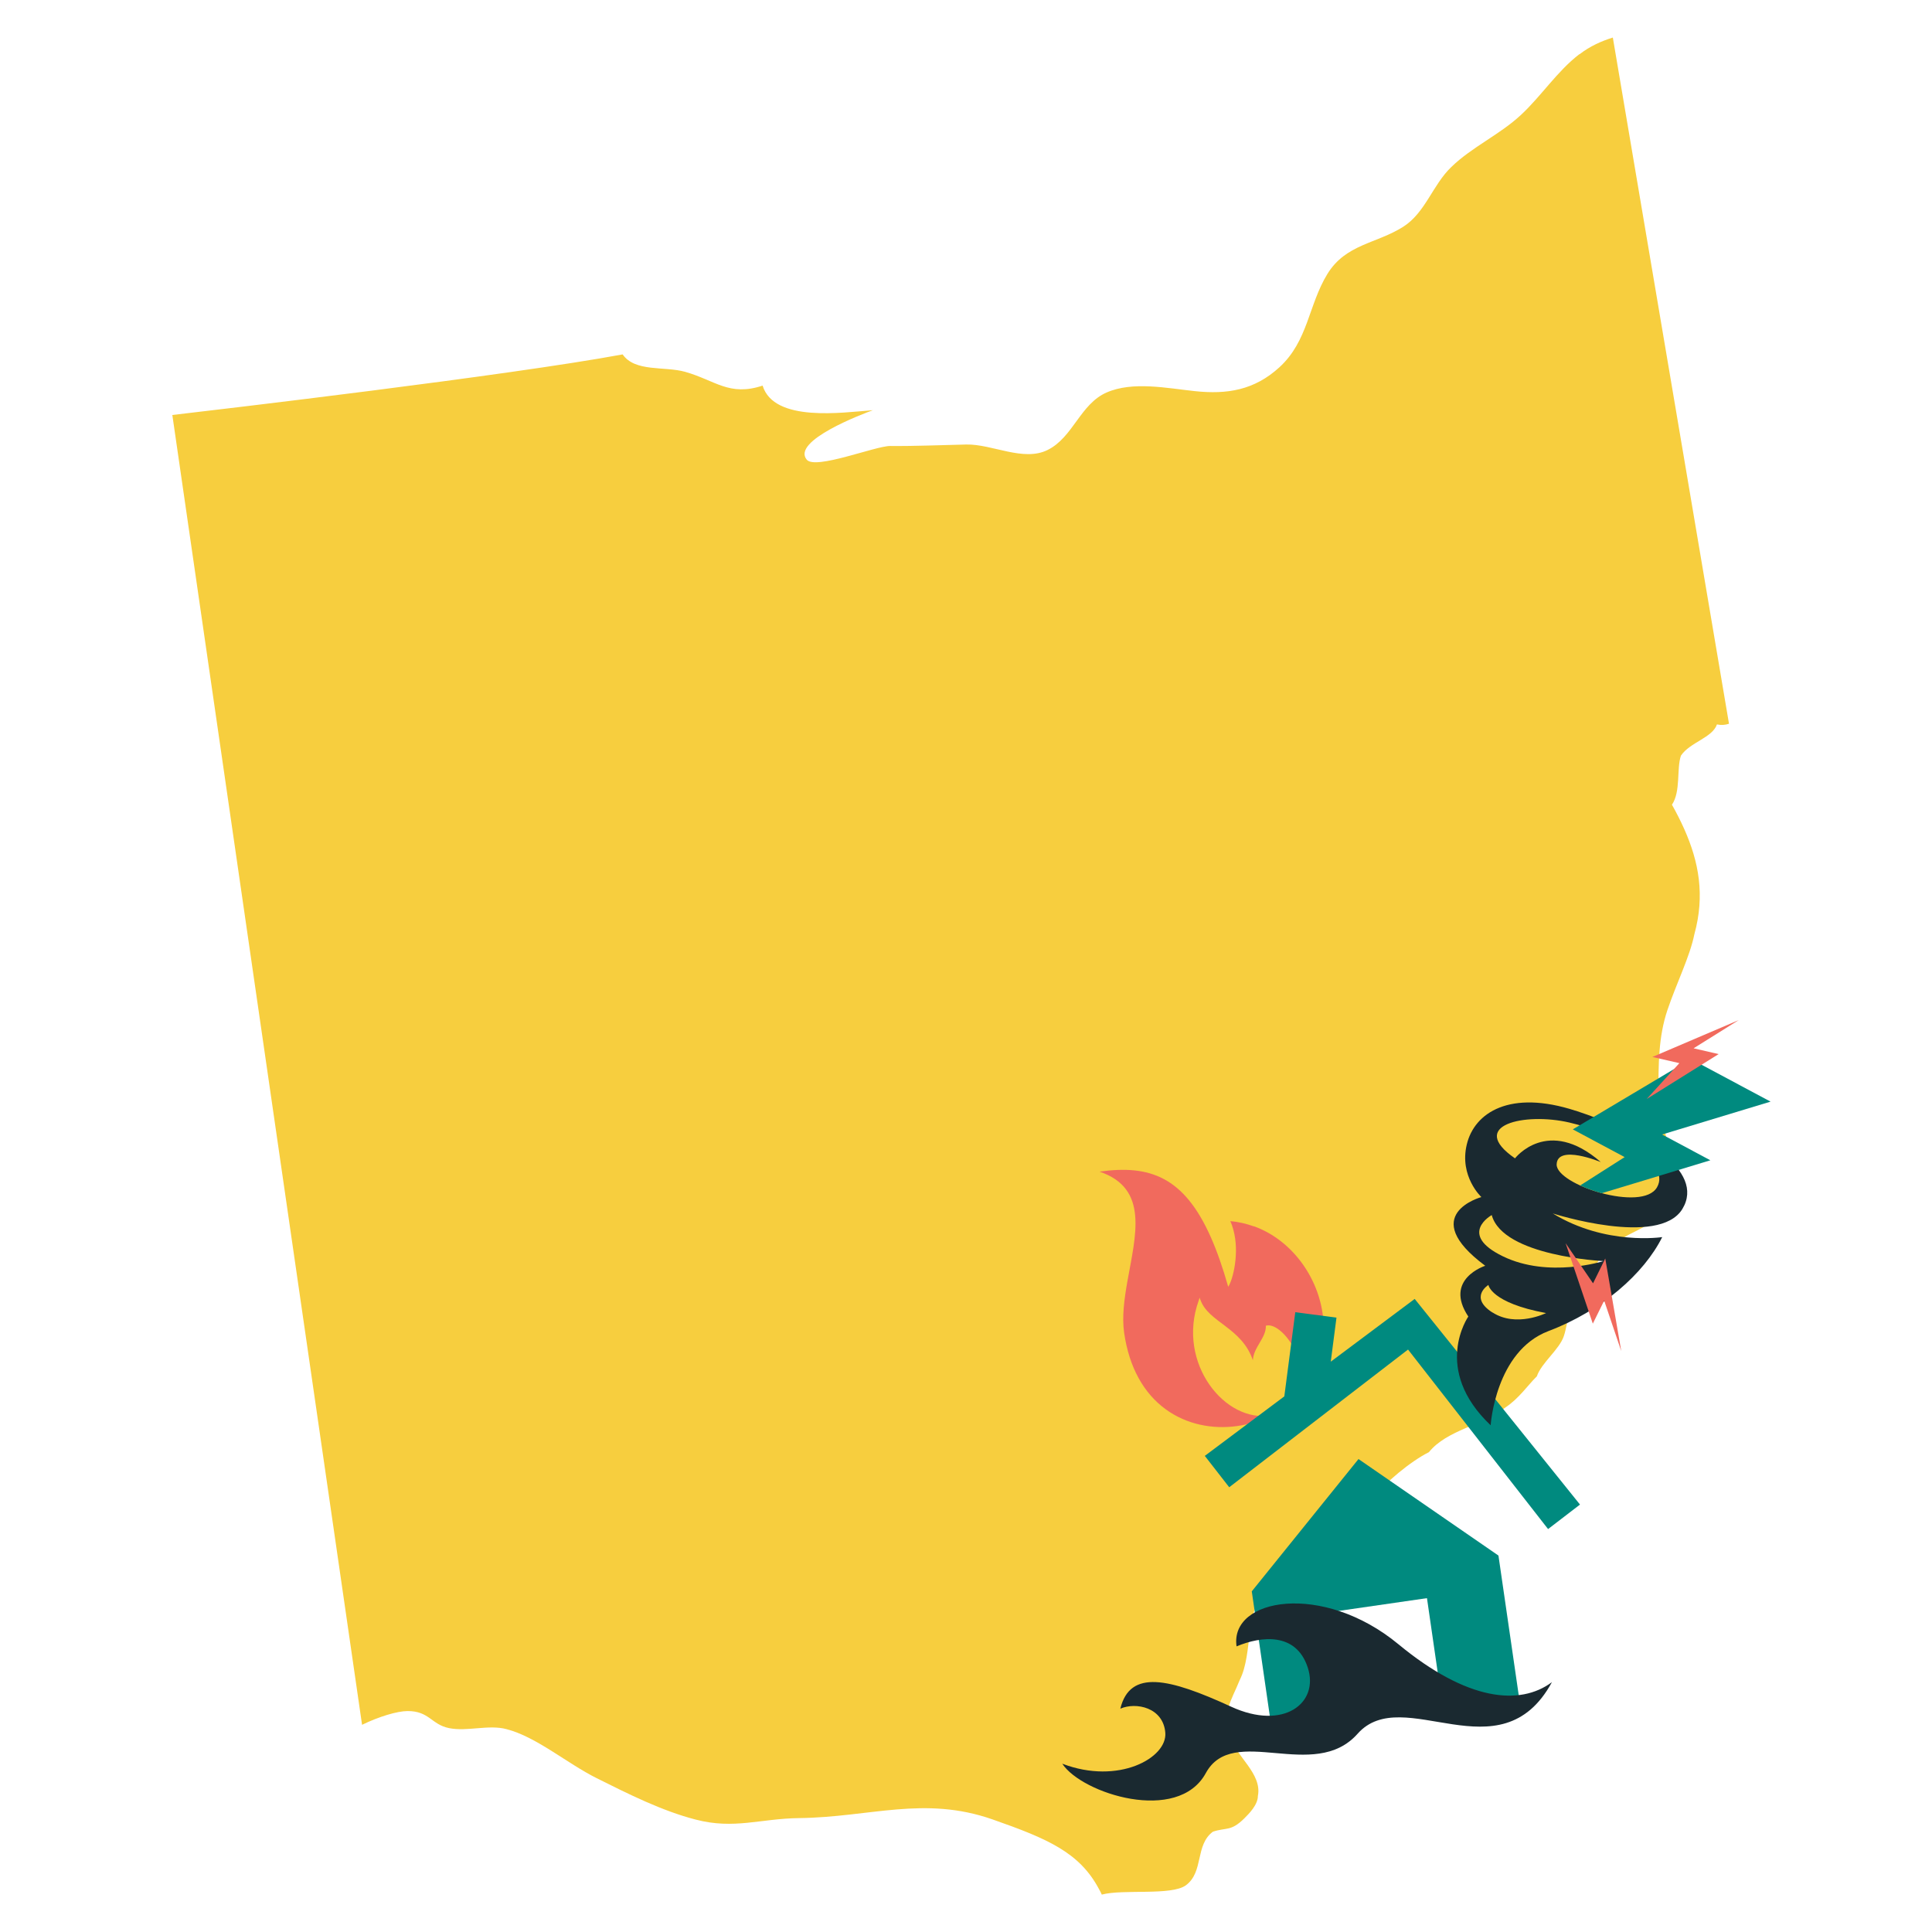 <svg xmlns="http://www.w3.org/2000/svg" viewBox="0 0 250 250"><path fill="#f7ce3e" d="M204.37 7.01c-2.88 2.21-4.91 5.4-7.56 7.86-2.77 2.58-6.34 4.14-9.02 6.75-2.42 2.32-3.35 5.92-6.24 7.74-3.48 2.19-7.4 2.22-9.78 6.08-2.47 4.03-2.49 8.68-6.22 12.09-3.24 2.96-6.77 3.53-10.96 3.08-3.53-.37-8.01-1.31-11.4.18-3.42 1.5-4.34 5.82-7.64 7.44-3.13 1.55-7.17-.78-10.51-.71-3.33.07-6.52.22-9.84.19-1.88-.02-9.7 3.12-10.81 1.77-2-2.43 7.23-5.92 8.56-6.4-3.91.29-12.78 1.62-14.27-3.18-4.33 1.43-6.11-.68-10.04-1.79-2.63-.74-6.48.06-8.07-2.25C65.8 48.6 28.22 53.01 22.3 53.7l24.55 169.49c2.17-1.06 4.53-1.77 5.88-1.78 2.83-.01 3.08 1.75 5.39 2.21 2.35.47 5.12-.49 7.42.13 3.88 1 7.83 4.43 11.66 6.34 4.1 2.05 8.49 4.25 12.81 5.36 5 1.31 8.37-.13 13.41-.19 9.16-.11 16.15-2.93 25.01.17 7.17 2.51 11.27 4.29 13.78 9.02.13.23.26.47.36.71 2.75-.74 9.02.17 10.89-1.21 2.33-1.73 1.16-5.2 3.49-6.93 1.75-.58 2.33 0 4.08-1.74.58-.58 1.74-1.73 1.74-2.89.58-2.89-2.91-5.2-3.5-7.51-1.16-3.47 0-4.62 1.16-7.51 1.75-3.47.59-9.24 3.5-11.55 2.91-2.89 4.08.58 6.41 1.73 1.74.58 4.65 0 5.82-.57 1.75-1.73 1.16-2.89 1.16-4.62 0-2.89-.58-6.35.59-8.67 1.16-1.73 4.65-4.62 6.99-5.78 2.33-2.89 6.98-3.47 9.89-5.78 1.75-1.15 2.91-2.89 4.08-4.04.58-1.73 2.91-3.46 3.49-5.2.59-1.73.59-4.62 2.33-5.78 0-1.15.58-1.15 1.16-2.31 1.16-2.31 2.91-4.04 5.24-5.2 1.16-.58 3.5-1.73 4.66-2.89.59-1.16.59-4.05.59-5.2 0-3.47-1.74-6.35-1.74-9.82 0-4.04 0-7.51 1.16-10.98 1.17-3.47 2.91-6.93 3.49-9.82 1.4-5.07.56-9.41-1.3-13.59-.47-1.06-1.01-2.12-1.6-3.17 1.16-1.73.58-4.62 1.16-6.35 1.16-1.73 4.07-2.31 4.66-4.04.58.12 1.1.07 1.56-.09L208.7 4.86c-1.49.46-2.94 1.11-4.31 2.16Z"/><path fill="#f16a5d" d="M162.27 158.7c-.98-.35-2-.6-3.07-.68.17.36.3.74.4 1.13.82 2.97-.06 6.46-.67 7.36-.71-2.51-1.46-4.64-2.26-6.44-3.46-7.78-7.88-9.38-14.39-8.46 6.43 2.18 4.66 8.22 3.6 14.22-.4 2.28-.71 4.55-.42 6.61.33 2.31.98 4.25 1.86 5.86 3.76 6.87 11.76 7.66 17.17 4.83-5.91 1.1-12.28-6.73-9.39-14.81.05-.13.08-.26.13-.4.03.1.06.18.1.27 1.03 2.94 5.34 3.56 6.79 7.82.1-1.72 1.73-2.88 1.68-4.46 1.97-.62 5.98 4.73 4.09 8.93 2.78-2.96 3.7-6.6 3.31-10.08-.58-5.18-4.1-9.98-8.94-11.72Z"/><path fill="#008a7f" d="m183.06 168.08-10.86 8.12.74-5.7-5.33-.7-1.42 10.89-10.29 7.7 3.16 4.06 23.14-17.82 18.12 23.23 4.13-3.17-21.39-26.61z"/><path fill="#008a7f" d="m193.9 201.29-18.11-12.49-13.81 17.12 2.77 19.15 9.85-1.42-2.19-15.08 12.24-1.77 2.18 15.07 9.85-1.43-2.78-19.15z"/><path fill="#1a2930" d="M137.48 228.23c7.24 2.76 13.58-.75 13.31-4.02-.27-3.27-3.79-3.99-5.82-3.11 1.25-5.11 6.26-3.97 14.35-.25 6.79 3.12 11.42-.47 9.9-5.08-1.5-4.56-5.98-4.08-9.21-2.73-.91-6.25 11.15-8.37 20.94-.28 8.92 7.37 15.73 7.99 19.87 4.91-6.69 12.29-19.24.02-25.15 6.68-5.64 6.35-16.11-1.39-19.64 5.09-3.61 6.62-16.02 2.65-18.56-1.2Z"/><path fill="none" d="M192.59 166.28s-2.56 1.57.52 3.57c3.08 1.99 6.93.08 6.93.08-7.14-1.32-7.46-3.64-7.46-3.64Zm.44-9.04s-4.46 2.46 1.45 5.34c5.92 2.87 12.98.62 12.98.62s-12.98-.62-14.43-5.95Zm3.02-7.36s4.22-5.5 11.1.48c0 0-5.63-2.34-5.71.3-.03.9 1.26 1.92 3.04 2.73l5.76-3.67-6.71-3.59.89-.53c-.46-.13-.92-.25-1.36-.35-5.75-1.34-13.23.34-7.01 4.64Zm18.37 3.75c.28-.49.35-.98.25-1.48l-7.4 2.24c3 .8 6.22.87 7.15-.76Z"/><path fill="#1a2930" d="M203.88 143.73c-8.47-2.77-13.1.23-14.08 4.37-.99 4.13 1.89 6.8 1.89 6.8s-8.4 2.28.5 8.89c0 0-5.42 1.72-2.19 6.57 0 0-4.77 6.81 2.89 14.07 0 0 .6-9.58 7.48-12.19 6.88-2.6 12.36-7.42 14.72-12.16 0 0-7.33 1.13-14.16-3.06 0 0 13.74 4.41 16.77-.58 3.02-4.98-5.35-9.95-13.82-12.72Zm-10.76 26.11c-3.08-1.99-.52-3.57-.52-3.57s.32 2.32 7.46 3.64c0 0-3.85 1.91-6.93-.08Zm14.34-6.65s-7.06 2.25-12.98-.62c-5.92-2.87-1.45-5.34-1.45-5.34 1.45 5.34 14.43 5.95 14.43 5.95Zm6.96-9.56c-1.88 3.29-13.07-.32-12.99-2.96.08-2.64 5.71-.3 5.71-.3-6.88-5.98-11.1-.48-11.1-.48-6.22-4.3 1.26-5.97 7.01-4.64 5.75 1.34 13.25 5.09 11.37 8.38Z"/><path fill="#f16a5d" d="m209.79 174.83-2.21-6.53-1.47 2.98-3.52-10.41 3.55 5.19 1.58-3.21 2.07 11.98z"/><path fill="#008a7f" d="m215.09 146.8 14.02-4.25-10.31-5.51-15.28 9.1 6.71 3.59-5.76 3.67c.85.39 1.81.73 2.8 1l7.4-2.24 6.65-2.02-6.23-3.33Z"/><path fill="#f16a5d" d="m224.99 132-5.84 3.65 3.24.75-9.32 5.82 4.24-4.65-3.49-.8 11.17-4.77z"/></svg>